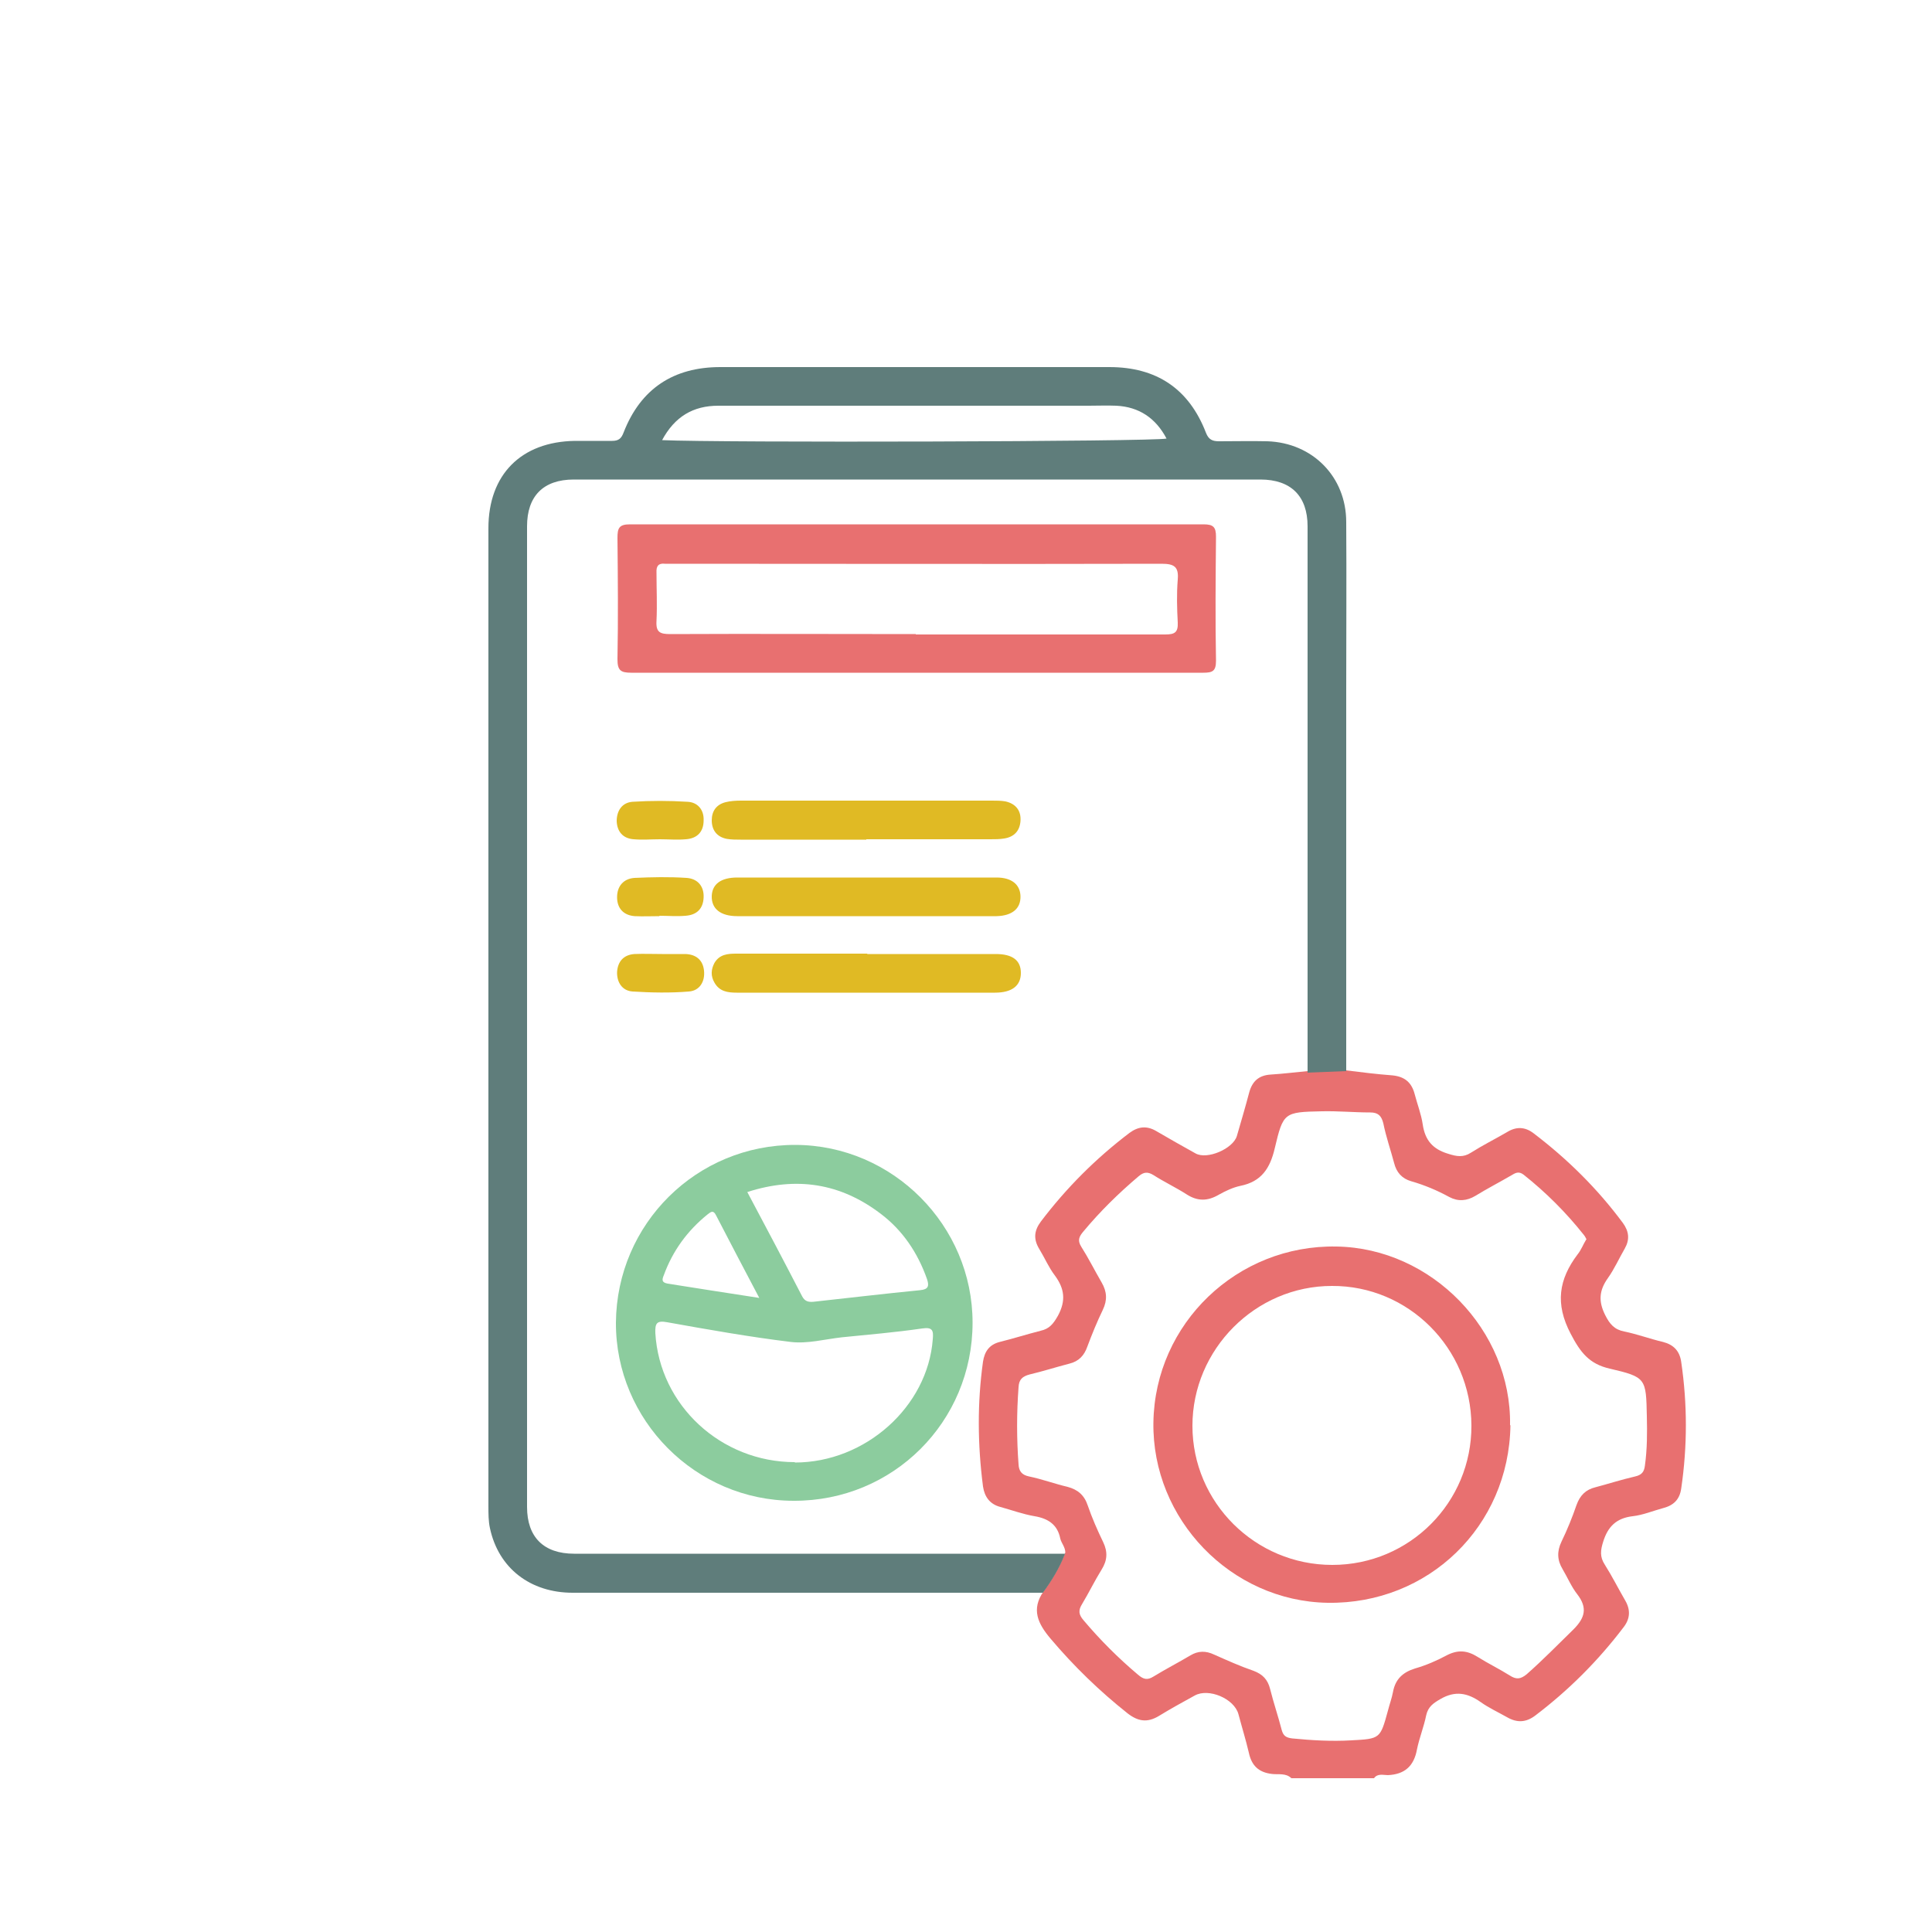<?xml version="1.0" encoding="UTF-8"?>
<svg id="Layer_1" data-name="Layer 1" xmlns="http://www.w3.org/2000/svg" xmlns:xlink="http://www.w3.org/1999/xlink" viewBox="0 0 50 50">
  <defs>
    <style>
      .cls-1 {
        fill: #8ccc9e;
      }

      .cls-1, .cls-2, .cls-3, .cls-4, .cls-5 {
        stroke-width: 0px;
      }

      .cls-2 {
        fill: none;
      }

      .cls-3 {
        fill: #e87070;
      }

      .cls-4 {
        fill: #5f7d7b;
      }

      .cls-6 {
        clip-path: url(#clippath);
      }

      .cls-5 {
        fill: #e0ba24;
      }
    </style>
    <clipPath id="clippath">
      <rect class="cls-2" x="12.63" y="9.49" width="31" height="36.56"/>
    </clipPath>
  </defs>
  <g class="cls-6">
    <path class="cls-3" d="m41.06,32.08s-.04-.09-.07-.12c-.46-.58-.98-1.1-1.56-1.56-.13-.1-.22-.04-.32.02-.31.18-.62.34-.93.53-.22.13-.44.15-.67.03-.31-.17-.64-.31-.99-.41-.24-.07-.38-.23-.44-.47-.09-.34-.21-.68-.28-1.03-.05-.2-.14-.28-.34-.28-.42,0-.83-.04-1.25-.03-.98.02-1,.03-1.22.96-.12.51-.34.86-.89.97-.19.04-.38.13-.56.23-.29.17-.55.17-.83-.01-.28-.18-.58-.32-.86-.5-.15-.09-.25-.08-.38.03-.52.44-1,.91-1.44,1.44-.1.12-.15.22-.05.38.19.3.35.62.53.93.14.24.15.46.03.71-.15.31-.28.63-.4.95-.08.23-.22.38-.46.44-.35.09-.69.2-1.03.28-.19.05-.28.13-.29.33-.05.67-.05,1.33,0,2,.01.17.08.27.27.31.34.07.66.19,1,.27.26.07.43.21.52.48.11.32.25.64.4.95.12.25.11.47-.04.71-.18.29-.33.6-.51.9-.1.16-.08.27.04.41.43.51.9.98,1.41,1.41.14.12.24.15.4.05.31-.19.64-.36.96-.55.2-.12.4-.12.61-.02.34.15.67.3,1.02.42.24.09.37.23.43.47.09.36.21.71.3,1.06.04.15.11.2.27.22.51.05,1.02.08,1.53.05.75-.04.75-.04.95-.77.04-.16.1-.32.13-.48.06-.33.25-.51.57-.61.28-.08.56-.2.82-.34.29-.15.53-.13.8.04.27.17.56.31.83.48.17.11.28.1.44-.03.42-.37.81-.77,1.21-1.16.3-.3.37-.56.1-.91-.15-.19-.25-.43-.38-.65-.14-.23-.15-.46-.03-.71.15-.31.28-.63.39-.95.09-.25.24-.4.49-.46.34-.09.68-.2,1.03-.28.17-.04.23-.12.25-.28.06-.43.06-.85.05-1.28-.02-.98-.02-1.01-.96-1.23-.53-.12-.76-.42-1.01-.9-.41-.78-.31-1.41.18-2.06.09-.11.14-.25.22-.38m-6.22-4.38c.4.05.8.1,1.2.13.32.03.5.18.58.48.07.27.17.52.21.79.06.41.26.64.66.76.22.07.39.1.59-.03.3-.19.62-.35.93-.53.24-.15.47-.14.69.03.88.67,1.65,1.43,2.31,2.32.16.22.18.43.05.66-.15.26-.27.53-.44.77-.22.31-.25.59-.07.95.12.24.24.38.5.43.34.07.66.19,1,.27.27.07.43.23.47.52.16,1.09.16,2.18,0,3.27-.04.29-.2.44-.47.51-.26.07-.52.18-.79.21-.42.05-.64.27-.76.66-.07.22-.09.39.04.59.19.3.35.62.53.93.14.24.13.47-.04.69-.66.87-1.42,1.63-2.29,2.29-.24.18-.47.19-.73.04-.23-.13-.47-.24-.68-.39-.34-.24-.66-.3-1.04-.08-.19.11-.32.2-.37.42-.06.3-.18.59-.24.89-.08.43-.32.64-.75.66-.12,0-.27-.05-.36.08h-2.14c-.14-.14-.34-.09-.5-.11-.35-.04-.53-.22-.6-.55-.08-.34-.18-.66-.27-1-.11-.4-.77-.68-1.13-.48-.31.17-.62.34-.93.53-.3.18-.54.14-.81-.07-.73-.58-1.39-1.22-1.99-1.93-.33-.39-.51-.76-.18-1.23.23-.31.42-.64.56-1,0-.14-.1-.24-.13-.36-.07-.36-.31-.52-.66-.58-.3-.05-.6-.16-.89-.24-.27-.07-.41-.26-.45-.53-.14-1.08-.15-2.16,0-3.23.04-.26.16-.44.43-.51.36-.09.71-.2,1.06-.29.23-.05.33-.18.45-.39.21-.39.17-.7-.08-1.04-.16-.21-.26-.45-.4-.68-.16-.26-.14-.48.04-.72.66-.87,1.42-1.63,2.29-2.29.23-.17.45-.19.69-.05.34.2.68.39,1.02.58.3.17.97-.12,1.07-.45.11-.38.22-.75.32-1.13.08-.29.25-.44.55-.46.32-.02.64-.06.96-.09.33-.01.67-.03,1-.04"/>
    <path class="cls-4" d="m17.12,11.39c1.49.07,12.73.04,13.07-.04-.28-.53-.71-.82-1.3-.85-.24-.01-.48,0-.71,0-3.2,0-6.39,0-9.59,0-.65,0-1.13.28-1.46.9m10.43,28.82c-.14.36-.34.69-.57,1-4.06,0-8.11,0-12.17,0-1.1,0-1.92-.64-2.14-1.67-.04-.18-.04-.38-.04-.57,0-8.44,0-16.87,0-25.31,0-1.39.85-2.24,2.24-2.26.32,0,.64,0,.96,0,.17,0,.24-.06.3-.22.44-1.13,1.29-1.69,2.5-1.69,3.36,0,6.71,0,10.07,0,1.22,0,2.06.56,2.5,1.7.07.18.17.22.34.22.42,0,.83-.01,1.25,0,1.17.04,2.04.92,2.04,2.09.01,1.45,0,2.9,0,4.36,0,3.28,0,6.57,0,9.85-.33.01-.67.03-1,.04,0-4.71,0-9.42,0-14.14,0-.78-.43-1.21-1.22-1.21-5.92,0-11.85,0-17.77,0-.79,0-1.21.43-1.21,1.21,0,8.46,0,16.92,0,25.38,0,.78.43,1.21,1.22,1.21,4.24,0,8.47,0,12.71,0"/>
    <path class="cls-1" d="m19.65,33.59c-.41-.78-.77-1.46-1.12-2.14-.07-.14-.13-.09-.22-.02-.52.42-.9.94-1.13,1.57-.05.12-.06.19.1.22.76.12,1.52.24,2.37.37m-.31-2.74c.49.92.96,1.81,1.42,2.7.07.13.16.15.29.14.92-.1,1.84-.21,2.76-.3.22-.02.24-.11.18-.29-.24-.68-.63-1.26-1.2-1.69-1.04-.79-2.18-.97-3.45-.56m1.23,7c1.83,0,3.44-1.45,3.57-3.19.02-.22,0-.32-.27-.28-.69.1-1.39.16-2.09.23-.44.05-.88.17-1.31.12-1.07-.13-2.14-.32-3.2-.51-.27-.05-.32.02-.31.28.11,1.87,1.7,3.34,3.61,3.34m-.03,1c-2.54,0-4.61-2.09-4.6-4.61.02-2.56,2.09-4.61,4.65-4.6,2.52.01,4.58,2.09,4.58,4.6,0,2.57-2.06,4.62-4.63,4.61"/>
    <path class="cls-3" d="m23.7,16.42c2.15,0,4.31,0,6.46,0,.25,0,.33-.06.32-.31-.02-.37-.03-.74,0-1.11.03-.34-.1-.41-.42-.41-4.22.01-8.45,0-12.67,0-.06,0-.12,0-.18,0-.17-.02-.23.06-.22.23,0,.42.02.83,0,1.25-.02.3.1.34.36.34,2.12-.01,4.24,0,6.35,0m.03,1c-2.46,0-4.93,0-7.39,0-.28,0-.36-.06-.36-.35.02-1.05.01-2.1,0-3.14,0-.25.04-.35.32-.35,4.95,0,9.9,0,14.85,0,.25,0,.32.07.32.32-.01,1.07-.02,2.14,0,3.21,0,.27-.09.31-.33.31-2.48,0-4.95,0-7.43,0"/>
    <path class="cls-5" d="m22.42,21.73c-1.08,0-2.17,0-3.25,0-.12,0-.24,0-.36-.02-.26-.05-.39-.23-.39-.48,0-.24.12-.41.36-.47.12-.03.26-.04.39-.04,2.17,0,4.33,0,6.5,0,.12,0,.24,0,.35.02.27.06.41.24.39.51-.02.26-.17.41-.42.45-.12.02-.24.02-.36.02-1.07,0-2.14,0-3.21,0"/>
    <path class="cls-5" d="m22.45,24.69c1.11,0,2.21,0,3.32,0,.43,0,.65.16.65.49,0,.33-.23.51-.67.51-2.23,0-4.45,0-6.68,0-.24,0-.45-.03-.58-.26-.1-.17-.09-.34,0-.51.13-.22.34-.24.56-.24,1.13,0,2.26,0,3.39,0"/>
    <path class="cls-5" d="m22.4,23.71c-1.11,0-2.21,0-3.32,0-.43,0-.67-.19-.66-.52.01-.31.24-.48.66-.48,2.24,0,4.47,0,6.71,0,.39,0,.61.18.62.48.01.32-.21.51-.62.52-.07,0-.14,0-.21,0h-3.18Z"/>
    <path class="cls-5" d="m17.08,21.72c-.23,0-.45.02-.68,0-.28-.02-.43-.2-.44-.47,0-.27.14-.48.41-.5.47-.03.95-.03,1.42,0,.26.01.43.2.42.48,0,.3-.17.47-.46.49-.22.02-.45,0-.68,0h0"/>
    <path class="cls-5" d="m17.13,24.69c.2,0,.4,0,.61,0,.27.01.45.15.48.43.03.29-.12.52-.39.54-.48.04-.97.03-1.46,0-.27-.02-.41-.24-.4-.51.02-.27.17-.44.45-.46.24-.01.47,0,.71,0h0Z"/>
    <path class="cls-5" d="m17.07,23.71c-.21,0-.43.01-.64,0-.29-.02-.46-.2-.46-.49,0-.29.17-.48.45-.5.45-.02.9-.03,1.35,0,.28.02.45.21.44.5-.01.3-.18.46-.47.48-.22.02-.45,0-.68,0"/>
    <path class="cls-3" d="m38.08,36.89c-.01-2-1.63-3.62-3.61-3.61-1.98,0-3.61,1.64-3.61,3.62,0,1.98,1.62,3.6,3.62,3.6,2,0,3.61-1.62,3.6-3.61m1.01,0c-.04,2.61-2.12,4.63-4.73,4.59-2.5-.04-4.55-2.16-4.51-4.67.04-2.56,2.17-4.6,4.74-4.55,2.46.04,4.53,2.17,4.49,4.62"/>
  </g>
</svg>